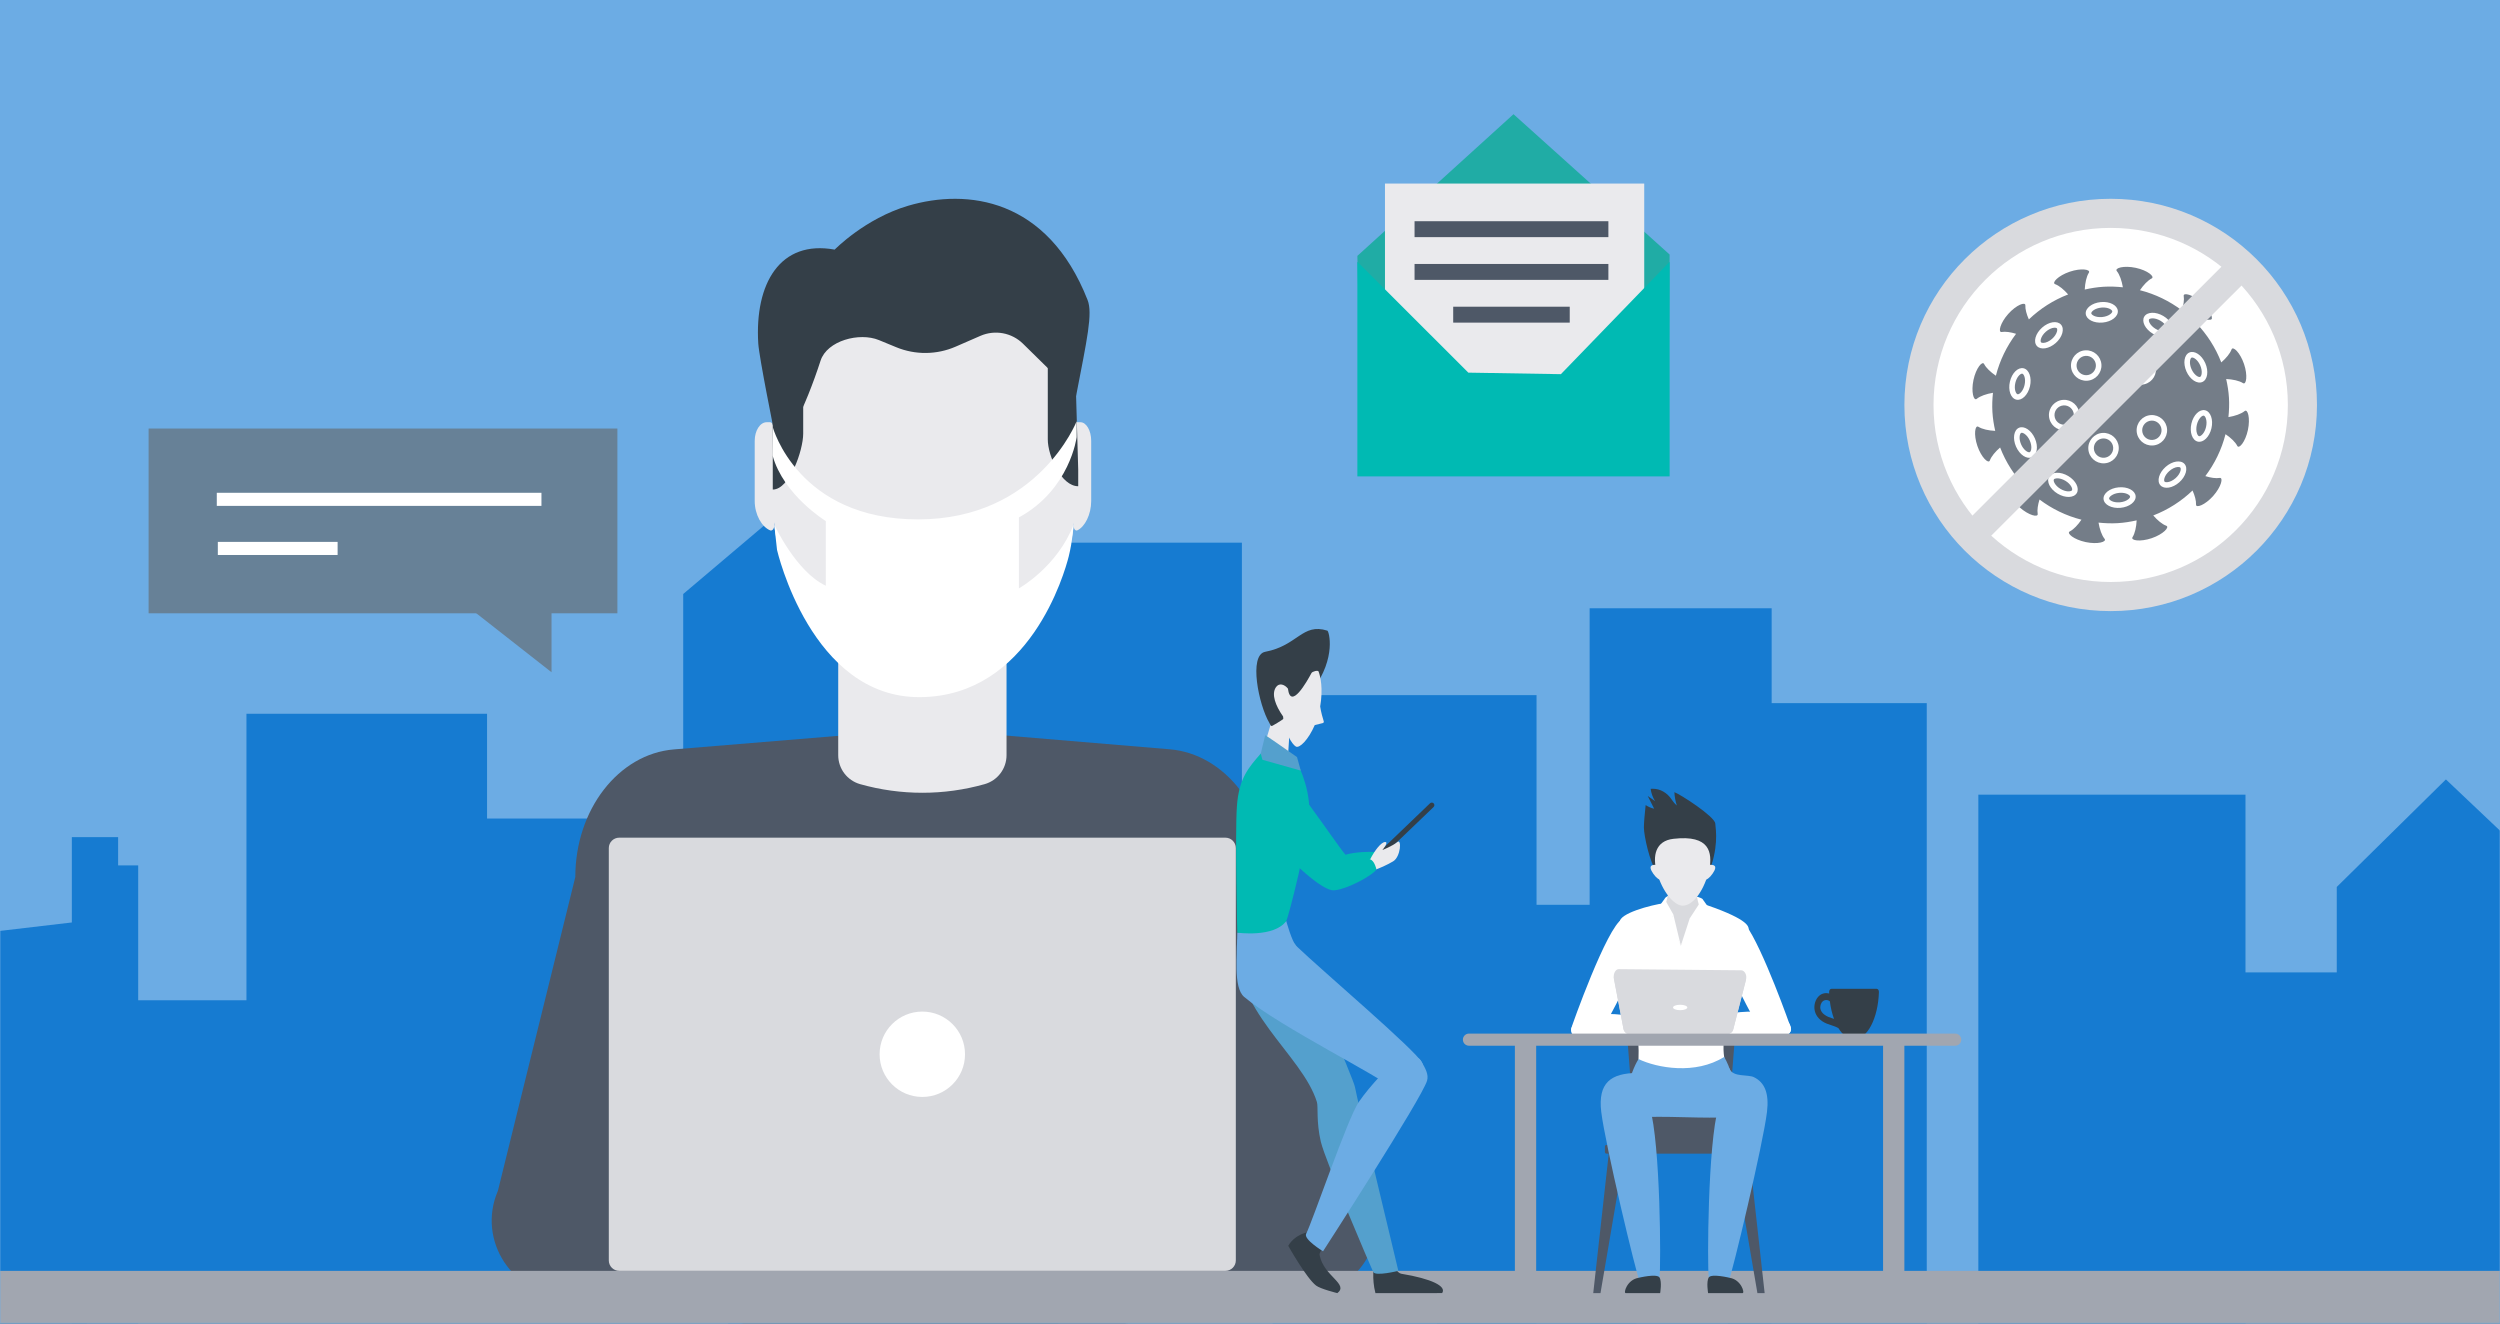<svg xmlns="http://www.w3.org/2000/svg" xmlns:xlink="http://www.w3.org/1999/xlink" width="850" height="450" viewBox="0 0 850 450">
    <rect x="0" y="0" width="850" height="450" fill="#333333" stroke="none"/>
    <defs>
        <path id="2hhsobtc1a" d="M0 0H850V450H0z"/>
        <path id="rsonypl5fc" d="M0 504.647L926 504.647 926 0.192 0 0.192z"/>
    </defs>
    <g fill="none" fill-rule="evenodd">
        <g>
            <g transform="translate(-295 -2301) translate(295 2301)">
                <mask id="zzi9r7tzvb" fill="#fff">
                    <use xlink:href="#2hhsobtc1a"/>
                </mask>
                <use fill="#6CACE4" xlink:href="#2hhsobtc1a"/>
                <g mask="url(#zzi9r7tzvb)">
                    <g>
                        <path fill="#6CACE4" d="M0.005 505.807L925.996 505.807 925.996 1.353 0.005 1.353z" transform="translate(-57 -41)"/>
                        <path fill="#167BD1" d="M81.427 325.622L97.159 325.622 97.159 335.234 103.985 335.234 103.985 501.504 81.427 501.504z" transform="translate(-57 -41)"/>
                        <path fill="#167BD1" d="M93.412 483.916L198.427 483.916 198.427 381.092 93.412 381.092z" transform="translate(-57 -41)"/>
                        <path fill="#167BD1" d="M140.795 483.465L222.599 483.465 222.599 283.681 140.795 283.681z" transform="translate(-57 -41)"/>
                        <path fill="#167BD1" d="M210.934 487.66L289.582 487.66 289.582 319.294 210.934 319.294zM46.423 358.754L86.513 354.034 86.513 501.504 46.423 501.504z" transform="translate(-57 -41)"/>
                        <path fill="#167BD1" d="M289.293 242.956L321.098 216.034 353.148 242.117 353.148 471.74 289.293 471.74zM729.634 505.563L820.466 505.563 820.466 311.19 729.634 311.19zM597.477 505.563L659.365 505.563 659.365 247.805 597.477 247.805z" transform="translate(-57 -41)"/>
                        <path fill="#167BD1" d="M800.484 483.241L879.131 483.241 879.131 371.622 800.484 371.622zM644.409 492.55L712.099 492.55 712.099 280.059 644.409 280.059zM489.704 499.701L579.427 499.701 579.427 277.353 489.704 277.353zM368.234 490.681L479.246 490.681 479.246 225.504 368.234 225.504z" transform="translate(-57 -41)"/>
                        <path fill="#167BD1" d="M304.605 492.034L416.971 492.034 416.971 389.21 304.605 389.21zM545.582 493.387L613.272 493.387 613.272 348.622 545.582 348.622zM851.502 342.56L851.502 488.652 926 488.652 926 341.421 888.608 306.005z" transform="translate(-57 -41)"/>
                        <g transform="translate(-57 -41) translate(0 1.16)">
                            <path fill="#4E5867" d="M499.553 480.486l-124.844 19.416-124.843-19.416c-18.436 0-30.859-18.847-23.58-35.773l26.319-106.702c0-22.86 14.654-41.817 33.536-43.375l85.138-7.032 83.417 6.994c18.866 1.58 33.501 20.528 33.501 43.37l34.91 106.686c7.331 16.933-5.091 35.832-23.554 35.832"/>
                            <path fill="#EAEAED" d="M391.77 306.452c-13.837 3.908-28.486 3.908-42.322 0-4.408-1.244-7.451-5.264-7.451-9.84v-41.243c0-5.648 4.581-10.226 10.233-10.226h36.759c5.652 0 10.233 4.578 10.233 10.226v41.242c0 4.577-3.043 8.597-7.451 9.841"/>
                            <path fill="#EAEAED" d="M371.166 277.656c-10.65 0-20.545-6.476-28.753-14.571-14.785-14.582-22.673-33.738-22.673-53.436v-50.124c0-9.775 7.929-17.699 17.71-17.699h67.434c9.78 0 17.71 7.924 17.71 17.7v50.123c0 19.698-7.89 38.854-22.674 53.436-8.208 8.095-18.103 14.571-28.754 14.571"/>
                            <path fill="#EAEAED" d="M320.247 218.215c.106 1.238-.63 2.273-1.408 1.949-2.85-1.188-5.24-5.38-5.24-9.966v-20.46c0-3.505 1.829-6.345 4.084-6.345h1.12c.621 0 1.129.776 1.137 1.742l.298 32.875c0 .067.004.138.01.205M422.013 218.215c-.095 1.238.569 2.273 1.269 1.949 2.57-1.188 4.726-5.38 4.726-9.966v-20.46c0-3.505-1.649-6.345-3.684-6.345h-1.008c-.56 0-1.018.776-1.025 1.742l-.268 32.875c-.002.067-.004.136-.01.205"/>
                            <path fill="#343F48" d="M319.74 206.29v-64.931l10.348-4.108v50.014c0 5.71-4.634 19.025-10.348 19.025M423.595 205.163v-5.595l-1.128-39.223-9.22-21.133v50.016c0 5.71 4.634 15.935 10.348 15.935"/>
                            <path fill="#343F48" d="M361.74 157.901l-5.918-2.437c-6.625-2.726-17.632.195-19.832 7.01-4.798 14.866-13.529 34.75-15.733 24.29 0 0-5.155-25.359-5.449-30.194-1.234-20.3 7.388-35.256 25.981-31.86 0 0 10.31-10.582 24.991-14.915 19.989-5.898 47.344-2.655 60.993 32.03 1.815 4.614-.19 13.381-3.899 32.628l-18.049-17.745c-3.827-3.764-9.556-4.826-14.479-2.68-2.657 1.156-5.64 2.457-8.42 3.669-6.424 2.798-13.706 2.87-20.186.204"/>
                            <mask id="zkfazlpm1d" fill="#fff">
                                <use xlink:href="#rsonypl5fc"/>
                            </mask>
                            <path fill="#A1A6B0" d="M0 504.647L926 504.647 926 471.932 0 471.932z" mask="url(#zkfazlpm1d)"/>
                            <path fill="#D9DADE" d="M473.636 471.931h-206.1c-1.958 0-3.544-1.585-3.544-3.542v-140.2c0-1.956 1.586-3.543 3.544-3.543h206.1c1.957 0 3.544 1.587 3.544 3.544v140.2c0 1.956-1.587 3.541-3.544 3.541" mask="url(#zkfazlpm1d)"/>
                            <path fill="#FFF" d="M385.108 398.289c0 8.014-6.501 14.513-14.523 14.513-8.02 0-14.52-6.499-14.52-14.513 0-8.015 6.5-14.513 14.52-14.513 8.022 0 14.523 6.498 14.523 14.513M319.764 185.134s8.533 31.303 49.372 31.303c40.84 0 53.927-33.371 53.927-33.371v5.411s-2.256 17.813-19.63 27.284v24.128s13.032-7.266 18.587-21.674c0 0-.31 5.439-1.664 10.85-1.354 5.412-13.2 47.466-50.43 47.804-37.229.338-48.736-50.059-48.736-50.059l-.948-8.595s7.378 16.036 17.532 20.772V217s-14.384-8.794-18.107-22.323l.097-9.544z" mask="url(#zkfazlpm1d)"/>
                            <path fill="#4E5867" d="M654.518 479.503L656.982 479.503 651.689 431.896 646.394 431.896zM601.168 479.503L598.703 479.503 603.997 431.896 609.292 431.896zM645.769 361.492h-35.665c-1.628 0-2.014 2.584-1.85 4.653l4.424 57.619h31.783l4.426-57.619c.162-2.069-1.49-4.653-3.118-4.653" mask="url(#zkfazlpm1d)"/>
                            <path fill="#4E5867" d="M648.304 420.727h-40.922c-1.87 0-2.322-.302-2.322 1.567v9.065h47.113v-9.065c0-1.869-2-1.567-3.869-1.567" mask="url(#zkfazlpm1d)"/>
                            <path fill="#4E5867" d="M603.204 432.08h50.518c.297 0 .54-.242.54-.538v-1.886c0-.298-.243-.539-.54-.539h-50.518c-.298 0-.539.241-.539.539v1.886c0 .296.241.538.539.538" mask="url(#zkfazlpm1d)"/>
                            <path fill="#343F48" d="M616.521 313.565c.877.58 1.852 1.01 2.888 1.235-.729-1.442-1.457-2.886-2.184-4.33.835.585 1.672 1.167 2.51 1.75-.814-1.253-1.313-2.69-1.518-4.17.157-.016.336-.027.531-.034 2.694-.086 5.14 1.405 6.615 3.66.493.752 1.058 1.445 1.757 2.02-.493-1.456-.755-2.982-.831-4.518 2.013.696 13.684 8.241 13.905 10.654.212 2.32 1.264 8.435-2.552 17.565 0 0-14.964 1.837-17.35-1.137-2.385-2.97-4.367-12.421-4.367-15.057 0-1.376.259-4.696.596-7.638" mask="url(#zkfazlpm1d)"/>
                            <path fill="#FFF" d="M647.063 354.47c.729-1.318 2.566-1.429 3.46-.218 5.822 7.884 15.345 34.844 15.414 35.278.537 3.376-8.23 3.796-8.23 3.796-3.215-3.893-11.261-20.202-11.92-22.228-2.525-7.757-.375-13.638 1.276-16.628M608.613 352.274c-5.27 2.656-17.332 36.768-17.41 37.256-.536 3.376 8.23 3.796 8.23 3.796 3.215-3.893 11.262-20.202 11.921-22.228 3.73-11.46-2.741-18.824-2.741-18.824" mask="url(#zkfazlpm1d)"/>
                            <path fill="#FFF" d="M635.18 346.825c15.255 5.102 16.716 7.746 16.295 9.24-3.345 11.877-4.953 17.838-6.054 21.785-1.286 4.614-3.087 15.635-2.21 21.344 1.411 9.19.178 17.103-15.281 16.666-15.956-.45-13.798-6.459-13.798-18.727 0-6.903-2.304-17.918-2.981-23.771-.51-4.423-2.33-9.294-3.443-19.953-.311-2.985 10.573-5.88 15.13-6.493 5.51-.739 12.343-.09 12.343-.09" mask="url(#zkfazlpm1d)"/>
                            <path fill="#FFF" d="M635.806 386.27s19.435-5.534 28.113-.114c0 0 7.079 5.967-5.252 7.188-12.329 1.222-24.047-1.97-24.047-1.97l1.186-5.105zM621.39 387.464s-19.306-5.965-28.103-.742c0 0-7.209 5.81 5.09 7.306 12.299 1.494 24.088-1.434 24.088-1.434l-1.074-5.13z" mask="url(#zkfazlpm1d)"/>
                            <path fill="#D9DADE" d="M650.676 372.628l-4.378 17.158c-.207.874-.852 1.473-1.583 1.473h-34.111c-.776 0-1.446-.672-1.614-1.617l-3.28-17.404c-.228-1.29.578-2.895 1.638-2.886l41.689.387c1.098.01 1.95 1.575 1.64 2.889" mask="url(#zkfazlpm1d)"/>
                            <path fill="#D9DADE" d="M650.607 373.17l-4.309 16.73c-.207.806-.851 1.36-1.584 1.36h-34.11c-.776 0-1.447-.62-1.614-1.49l-3.268-17.088c-.227-1.189.566-2.312 1.626-2.304l41.688.357c1.099.01 1.883 1.225 1.571 2.436" mask="url(#zkfazlpm1d)"/>
                            <path fill="#FFF" d="M625.832 382.381c0 .51 1.085.923 2.426.923 1.339 0 2.424-.413 2.424-.923 0-.509-1.085-.923-2.424-.923-1.34 0-2.426.414-2.426.923" mask="url(#zkfazlpm1d)"/>
                            <path fill="#D9DADE" d="M610.212 393.107h34.525c.477 0 .862-.386.862-.862v-.125c0-.475-.385-.86-.862-.86h-34.525c-.476 0-.862.385-.862.86v.125c0 .476.386.862.862.862" mask="url(#zkfazlpm1d)"/>
                            <path fill="#6CACE4" d="M629.745 419.694c-13.723-.387-19.371.147-19.371.147-2.155-3.962.747-15.287 3.727-19.916 6.294 3.028 19.335 5.42 29.11-.73 4.143 6.84 5.094 20.415 5.094 20.415s-5.261.459-18.56.084" mask="url(#zkfazlpm1d)"/>
                            <path fill="#6CACE4" d="M641.275 416.293c-3.648 12.385-3.826 54.035-3.3 57.89.246 1.814 6.168 2.657 6.705 1.488 1.247-2.705 11.789-46.899 13.098-57.761.777-6.439-.827-10.055-4.45-11.833-1.995-.98-7.042.046-8.213-2.75-1.155-2.757-3.84 12.966-3.84 12.966" mask="url(#zkfazlpm1d)"/>
                            <path fill="#FFF" d="M635.829 345.475s-1.232-1.086-6.758-1.506c-5.525-.42-6.128 1.506-6.128 1.506v2.262l12.886.348v-2.61z" mask="url(#zkfazlpm1d)"/>
                            <path fill="#D9DADE" d="M633.487 336.657c0 9.95 1.574 11.662 1.574 11.662l-6.578 13.058-5.606-13.54s1.92-2.433 1.733-11.637c-.307-15.173 8.877.457 8.877.457" mask="url(#zkfazlpm1d)"/>
                            <path fill="#EAEAED" d="M622.535 335.948c.245 1.601-.188 2.811-.746 2.963-.582.158-1.622-.48-2.689-2.031-.864-1.257-1.607-2.791.175-2.982 1.49-.16 3.005.39 3.26 2.05M635.843 335.948c-.245 1.601.189 2.811.746 2.963.583.158 1.622-.48 2.689-2.031.864-1.257 1.607-2.791-.175-2.982-1.49-.16-3.005.39-3.26 2.05" mask="url(#zkfazlpm1d)"/>
                            <path fill="#EAEAED" d="M625.953 325.038c12.635-1.461 13.13 4.864 12.29 10.174-.076.345-.16.696-.26 1.049-2.159 7.674-5.85 11.507-8.844 11.507-2.876 0-6.923-4.576-8.846-11.507-1.493-5.386-.461-10.515 5.66-11.223" mask="url(#zkfazlpm1d)"/>
                            <path fill="#FFF" d="M631.502 352.1L628.483 361.375 633.435 353.831z" mask="url(#zkfazlpm1d)"/>
                            <path fill="#FFF" d="M635.829 345.475L631.502 352.099 633.666 357.205 637.642 348.029zM625.923 350.753L628.483 361.377 624.644 353.709z" mask="url(#zkfazlpm1d)"/>
                            <path fill="#FFF" d="M622.943 345.475L625.923 350.753 624.124 356.737 621.304 347.741z" mask="url(#zkfazlpm1d)"/>
                            <path fill="#343F48" d="M645.136 474.306c3.865.637 5.19 5.198 4.333 5.198h-11.713s-.671-3.898.218-5.322c.89-1.421 7.162.124 7.162.124" mask="url(#zkfazlpm1d)"/>
                            <path fill="#6CACE4" d="M617.931 416.293c3.649 12.385 3.826 54.035 3.3 57.89-.246 1.814-6.167 2.657-6.705 1.488-1.247-2.705-11.789-46.899-13.1-57.761-1.203-9.988 3.319-13.185 12.219-13.262 3.444-.03 4.286 11.645 4.286 11.645" mask="url(#zkfazlpm1d)"/>
                            <path fill="#343F48" d="M614.07 474.306c-3.865.637-5.19 5.198-4.333 5.198h11.714s.672-3.898-.22-5.322c-.889-1.421-7.16.124-7.16.124M680.194 386.137c-.503-.162-1.005-.323-1.494-.523-.858-.352-2.354-1.167-2.729-2.655-.242-.967.104-2.13.81-2.703.686-.556 1.692-.536 2.374.034.277 2.189.761 4.207 1.408 5.969-.123-.04-.246-.084-.37-.122m14.867-10.102h-15.38c-.433 0-.791.483-.774 1.063.006.182.02.356.03.536-1.118-.314-2.343-.099-3.298.675-1.41 1.149-2.08 3.387-1.593 5.321.467 1.854 1.884 3.35 3.995 4.219.532.218 1.077.395 1.623.57.864.28 1.673.56 2.403.991 1.454 2.36 3.297 3.78 5.304 3.78 4.507 0 8.192-7.112 8.464-16.092.018-.58-.341-1.063-.774-1.063" mask="url(#zkfazlpm1d)"/>
                            <path fill="#A1A6B0" d="M697.244 479.497L704.486 479.497 704.486 394.182 697.244 394.182zM572.057 479.497L579.298 479.497 579.298 394.182 572.057 394.182z" mask="url(#zkfazlpm1d)"/>
                            <path fill="#A1A6B0" d="M556.445 391.26h165.32c1.14 0 2.063.922 2.063 2.062 0 1.139-.923 2.061-2.063 2.061h-165.32c-1.14 0-2.063-.922-2.063-2.061 0-1.14.924-2.062 2.063-2.062" mask="url(#zkfazlpm1d)"/>
                            <path fill="#EAEAED" d="M495.76 283.795l-.804 12.518s.826.259.975.81c.738 2.722 2.798 10.926 1.182 12.06-1.254.88-10.822-13.844-10.822-13.844l4.332-14.487 5.137 2.943z" mask="url(#zkfazlpm1d)"/>
                            <path fill="#343F48" d="M508.3 254.26c-8.55-2.707-10.03 5.092-21.135 7.193-5.713 1.083-2.177 18.115 1.382 24.118.434.733.466 1.365 1.153.984 8.42-4.67 12.086-10.09 13.747-12.331 7.971-10.767 5.41-19.788 4.853-19.964" mask="url(#zkfazlpm1d)"/>
                            <path fill="#EAEAED" d="M490.744 273.607c1.124-1.793 3.02-1.046 4.152.358.92 7.41 6.43-2.326 8.019-5.313.264-.498 2.189-1.042 2.393-.515.67 1.726 1.588 5.836.55 11.925l.005-.02c.259 1.89.916 4.108 1.213 5.055.082.26-.077.525-.345.593l-2.717.683c-2.119 4.915-5.174 8.005-6.432 7.287-1.305-.746-3.918-4.934-4.33-10.216-2.666-3.814-3.958-7.525-2.508-9.837" mask="url(#zkfazlpm1d)"/>
                            <path fill="#343F48" d="M530.382 469.352c.466.854 1.6 3.326 3.102 3.573 10.214 1.682 15.471 4.25 13.834 6.569l-22.67.01c-1.311-4.955-.49-9.574-.49-9.574l6.224-.578zM508.152 462.79c-.35.906-2.77 2.347-2.473 3.84 1.419 7.166 10.033 9.792 6.017 12.874 0 0-5.7-1.408-7.226-2.57-3.285-2.502-9.471-13.522-9.471-13.522 2.794-4.781 8.692-4.999 8.692-4.999l4.461 4.377z" mask="url(#zkfazlpm1d)"/>
                            <path fill="#54A0CD" d="M477.665 359.274s18.19-2.425 20.051 2.174c1.862 4.599 19.626 45.502 19.981 48.039.355 2.537 14.742 62.445 14.742 62.445s-7.783 1.933-8.535.405c-.704-1.432-16.318-37.834-17.837-44.358-1.58-6.792-.838-11.883-1.312-13.424-5.042-16.349-29.265-31.404-27.09-55.281" mask="url(#zkfazlpm1d)"/>
                            <path fill="#6CACE4" d="M542.2 407.28c-1.777 6.023-35.366 57.995-35.366 57.995s-6.714-4.08-5.743-5.95c2.119-4.085 14.103-39.27 17.888-44.795 3.943-5.753 10.536-12.369 11.835-13.324.721-.532 7.475-3.867 9.3-.734 1.545 2.649 2.71 4.694 2.085 6.809" mask="url(#zkfazlpm1d)"/>
                            <path fill="#00BAB3" d="M489.483 299.227c4.766 1.573 21.218 26.814 24.98 31.23.024.01 3.573-1.233 10.293-.93 1.517.066 2.207 2.096 2.548 3.192.162.526-.283.807-.696 1.174-3.253 2.885-11.854 6.827-14.502 6.202-7.34-1.735-23.616-20.749-26.137-23.29-7.831-7.891-1.99-19.395 3.514-17.578" mask="url(#zkfazlpm1d)"/>
                            <path fill="#6CACE4" d="M529.208 409.231c-.748-2.231-37.453-20.477-49.193-30.441-3.799-3.224-2.322-14.414-2.337-21.843l16.645-3.96s1.935 7.063 3.393 8.462c9.061 8.682 40.705 35.504 42.84 39.785 1.852 3.712-10.221 11.352-11.348 7.997" mask="url(#zkfazlpm1d)"/>
                            <path fill="#00BAB3" d="M485.654 296.062c-4.053 4.69-7.433 8.3-8.105 17.93-.673 9.63.13 42.955.13 42.955s12.463 1.769 16.645-3.961c.636-.873 7.737-28.378 7.846-37.352.11-8.974-4.454-17.095-4.454-17.095l-12.062-2.477z" mask="url(#zkfazlpm1d)"/>
                            <path fill="#343F48" d="M519.385 337.896c-.23 0-.459-.088-.633-.269-.335-.348-.323-.902.027-1.238l24.43-23.433c.348-.331.9-.324 1.24.029.335.347.323.9-.027 1.238l-24.43 23.43c-.17.162-.389.243-.607.243" mask="url(#zkfazlpm1d)"/>
                            <path fill="#EAEAED" d="M532.119 326.123c-1.78 1.438-5.118 2.73-5.118 2.73s2.337-2.78.92-2.73c-1.284.046-3.44 2.696-5.069 5.888-4.627 3.024 1.268 3.79 1.336 3.658 1.554-.458 4.62-1.837 6.507-2.991 2.573-1.578 2.912-7.76 1.424-6.555" mask="url(#zkfazlpm1d)"/>
                            <path fill="#00BAB3" d="M487.094 301.615c4.766 1.574 21.216 26.813 24.979 31.23.024.01 3.572-1.232 10.294-.93 1.518.066 2.207 2.095 2.546 3.191.164.528-.281.808-.694 1.174-3.255 2.885-11.854 6.829-14.502 6.202-7.34-1.734-23.616-20.748-26.137-23.288-7.831-7.892-1.991-19.396 3.514-17.579" mask="url(#zkfazlpm1d)"/>
                            <path fill="#54A0CD" d="M487.165 289.818l-1.51 6.244.575 2.106 13.026 3.678-1.273-4.602s-5.186-3.617-7.842-5.472c-2.23-1.556-2.976-1.954-2.976-1.954" mask="url(#zkfazlpm1d)"/>
                            <path fill="#D9DADE" d="M844.772 177.523c0 38.711-31.401 70.094-70.138 70.094-38.736 0-70.139-31.383-70.139-70.094 0-38.712 31.403-70.095 70.14-70.095 38.736 0 70.137 31.383 70.137 70.095" mask="url(#zkfazlpm1d)"/>
                            <path fill="#FFF" d="M834.87 177.523c0 33.245-26.969 60.197-60.236 60.197-33.268 0-60.237-26.952-60.237-60.197 0-33.246 26.969-60.198 60.237-60.198 33.267 0 60.236 26.952 60.236 60.198" mask="url(#zkfazlpm1d)"/>
                            <path fill="#747D88" d="M820.18 179.6c-1.184.968-3.3 1.69-5.516 2.06.218-2.133.317-4.3.186-6.51-.13-2.212-.484-4.353-.952-6.446 2.244.109 4.432.575 5.721 1.398 1.12.714 1.681-2.572.345-6.505-1.337-3.933-3.785-6.198-4.237-4.95-.502 1.382-1.868 3-3.497 4.414-1.936-5.029-4.853-9.543-8.497-13.348 1.73-.77 3.474-1.254 4.777-1.188 1.326.07.19-3.065-2.918-5.824-3.108-2.76-6.356-3.52-6.132-2.21.219 1.285-.056 3.073-.618 4.88-4.209-3.17-9.038-5.533-14.265-6.861 1.213-1.782 2.662-3.329 3.976-3.989 1.186-.597-1.352-2.76-5.418-3.623-4.065-.865-7.264.08-6.423 1.107.969 1.182 1.69 3.3 2.063 5.513-2.136-.218-4.304-.317-6.516-.186-2.212.13-4.354.483-6.45.952.109-2.244.577-4.43 1.4-5.72.714-1.117-2.575-1.678-6.51-.343-3.936 1.337-6.202 3.783-4.954 4.235 1.384.502 3.004 1.867 4.42 3.493-5.036 1.936-9.552 4.852-13.358 8.492-.771-1.727-1.254-3.471-1.188-4.773.068-1.326-3.07-.188-5.83 2.917-2.76 3.105-3.52 6.35-2.212 6.128 1.286-.22 3.076.055 4.883.617-3.169 4.206-5.535 9.032-6.865 14.256-1.783-1.213-3.33-2.662-3.992-3.974-.596-1.185-2.76 1.352-3.624 5.414-.865 4.063.08 7.262 1.107 6.42 1.185-.969 3.302-1.69 5.518-2.062-.219 2.134-.318 4.301-.186 6.513.13 2.211.483 4.351.951 6.443-2.244-.108-4.43-.574-5.72-1.398-1.12-.713-1.682 2.574-.346 6.507 1.337 3.933 3.785 6.198 4.239 4.95.5-1.381 1.868-3.002 3.495-4.416 1.936 5.03 4.853 9.545 8.497 13.35-1.73.77-3.473 1.252-4.777 1.186-1.325-.066-.188 3.067 2.92 5.826 3.106 2.759 6.354 3.519 6.13 2.21-.219-1.285.056-3.073.62-4.88 4.207 3.168 9.036 5.531 14.263 6.861-1.213 1.782-2.662 3.33-3.976 3.989-1.186.596 1.352 2.76 5.418 3.623 4.065.863 7.266-.08 6.423-1.108-.969-1.183-1.69-3.299-2.061-5.513 2.135.219 4.303.318 6.515.186 2.213-.13 4.353-.484 6.449-.95-.109 2.242-.577 4.427-1.4 5.717-.714 1.119 2.575 1.68 6.51.343 3.936-1.335 6.202-3.782 4.954-4.234-1.384-.5-3.004-1.867-4.42-3.494 5.036-1.934 9.552-4.85 13.359-8.49.77 1.726 1.255 3.47 1.187 4.773-.068 1.325 3.07.188 5.83-2.917 2.76-3.105 3.52-6.351 2.212-6.128-1.286.22-3.076-.055-4.883-.617 3.169-4.206 5.535-9.032 6.865-14.256 1.783 1.213 3.331 2.66 3.992 3.974.596 1.185 2.76-1.352 3.624-5.415.865-4.062-.08-7.26-1.107-6.42" mask="url(#zkfazlpm1d)"/>
                            <path fill="#FFF" d="M790.03 165.152c.17 2.855-2.01 5.306-4.866 5.474-2.857.17-5.31-2.008-5.479-4.864-.168-2.854 2.01-5.306 4.868-5.475 2.857-.168 5.308 2.01 5.478 4.865" mask="url(#zkfazlpm1d)"/>
                            <path fill="#747D88" d="M785.052 168.74c-1.812.107-3.373-1.278-3.48-3.088-.107-1.812 1.28-3.372 3.091-3.479 1.813-.108 3.374 1.279 3.48 3.09.108 1.81-1.279 3.37-3.091 3.477" mask="url(#zkfazlpm1d)"/>
                            <path fill="#FFF" d="M793.809 185.832c.169 2.855-2.01 5.306-4.867 5.475-2.858.168-5.311-2.009-5.479-4.865-.17-2.855 2.01-5.306 4.867-5.474 2.856-.17 5.31 2.01 5.479 4.864" mask="url(#zkfazlpm1d)"/>
                            <path fill="#747D88" d="M788.83 189.422c-1.813.107-3.372-1.279-3.48-3.09-.108-1.81 1.28-3.37 3.091-3.478 1.813-.108 3.373 1.279 3.48 3.09.108 1.81-1.28 3.37-3.091 3.478" mask="url(#zkfazlpm1d)"/>
                            <path fill="#FFF" d="M777.372 191.894c.17 2.854-2.01 5.306-4.867 5.474-2.858.169-5.31-2.008-5.479-4.864-.169-2.855 2.01-5.306 4.867-5.475 2.857-.168 5.31 2.01 5.48 4.865" mask="url(#zkfazlpm1d)"/>
                            <path fill="#747D88" d="M772.393 195.482c-1.812.107-3.372-1.278-3.48-3.089-.106-1.811 1.28-3.37 3.091-3.478 1.813-.107 3.374 1.278 3.48 3.09.108 1.812-1.278 3.37-3.091 3.477" mask="url(#zkfazlpm1d)"/>
                            <path fill="#FFF" d="M763.991 180.654c.17 2.855-2.01 5.306-4.866 5.474-2.857.17-5.31-2.008-5.48-4.864-.169-2.854 2.011-5.306 4.868-5.475 2.856-.168 5.31 2.01 5.478 4.865" mask="url(#zkfazlpm1d)"/>
                            <path fill="#747D88" d="M759.013 184.242c-1.812.107-3.373-1.278-3.48-3.088-.107-1.812 1.28-3.37 3.091-3.479 1.813-.107 3.374 1.279 3.48 3.09.108 1.812-1.279 3.37-3.091 3.477" mask="url(#zkfazlpm1d)"/>
                            <path fill="#FFF" d="M771.487 163.814c.169 2.854-2.01 5.306-4.867 5.475-2.857.168-5.31-2.01-5.48-4.865-.167-2.855 2.011-5.306 4.868-5.474 2.858-.17 5.31 2.009 5.479 4.864" mask="url(#zkfazlpm1d)"/>
                            <path fill="#747D88" d="M766.508 167.402c-1.812.107-3.373-1.279-3.48-3.089-.106-1.811 1.28-3.37 3.093-3.478 1.81-.107 3.372 1.28 3.479 3.09.107 1.812-1.28 3.37-3.092 3.477" mask="url(#zkfazlpm1d)"/>
                            <path fill="#FFF" d="M786.045 147.498c.985-1.663 3.894-1.76 6.496-.218 2.602 1.542 3.913 4.138 2.927 5.801-.985 1.662-3.894 1.76-6.497.218-2.602-1.542-3.912-4.139-2.926-5.801" mask="url(#zkfazlpm1d)"/>
                            <path fill="#747D88" d="M792.842 152.5c-.874.051-1.933-.25-2.906-.825-.94-.556-1.7-1.315-2.086-2.081-.239-.472-.308-.916-.18-1.133.123-.207.506-.353 1.001-.383.875-.05 1.934.25 2.907.827.938.556 1.699 1.314 2.085 2.08.238.472.307.917.18 1.133-.123.206-.506.353-1 .382" mask="url(#zkfazlpm1d)"/>
                            <path fill="#FFF" d="M801.37 159.7c1.767-.781 4.193.823 5.419 3.587 1.226 2.764.786 5.64-.98 6.423-1.769.784-4.196-.823-5.421-3.587-1.225-2.764-.787-5.639.981-6.422" mask="url(#zkfazlpm1d)"/>
                            <path fill="#747D88" d="M804.888 168.02c-.65.037-1.975-.867-2.773-2.662-.9-2.034-.5-3.7.02-3.93.045-.02.097-.033.153-.034.652-.04 1.977.863 2.773 2.66.443.997.621 2.055.491 2.903-.08.522-.28.924-.51 1.027-.046.019-.096.031-.154.035" mask="url(#zkfazlpm1d)"/>
                            <path fill="#FFF" d="M806.719 179.324c1.884.434 2.86 3.175 2.178 6.12-.68 2.947-2.759 4.982-4.643 4.548-1.884-.436-2.86-3.176-2.179-6.123.681-2.944 2.76-4.98 4.644-4.545" mask="url(#zkfazlpm1d)"/>
                            <path fill="#747D88" d="M804.798 188.16c-.042.003-.08 0-.118-.01-.247-.056-.52-.412-.696-.91-.288-.81-.313-1.882-.066-2.944.453-1.965 1.621-3.104 2.258-3.142.042-.002.08 0 .118.01.246.057.518.415.695.912.289.809.312 1.882.067 2.944-.454 1.963-1.624 3.103-2.258 3.14" mask="url(#zkfazlpm1d)"/>
                            <path fill="#FFF" d="M799.728 197.572c1.283 1.445.488 4.243-1.775 6.25-2.262 2.007-5.136 2.46-6.42 1.016-1.283-1.445-.489-4.244 1.774-6.25 2.263-2.006 5.137-2.46 6.42-1.016" mask="url(#zkfazlpm1d)"/>
                            <path fill="#747D88" d="M793.8 203.79c-.4.025-.72-.054-.853-.206-.378-.424-.05-2.107 1.613-3.583.917-.81 2-1.328 2.9-1.38.4-.025.72.054.854.205.167.188.182.637.038 1.145-.235.825-.838 1.714-1.653 2.438-.915.812-2 1.328-2.9 1.381" mask="url(#zkfazlpm1d)"/>
                            <path fill="#FFF" d="M783.115 208.498c.184 1.923-2.108 3.715-5.12 4.003-3.012.287-5.602-1.04-5.786-2.963-.183-1.923 2.11-3.717 5.121-4.002 3.011-.288 5.602 1.038 5.785 2.962" mask="url(#zkfazlpm1d)"/>
                            <path fill="#747D88" d="M777.57 210.64c-2.16.127-3.43-.78-3.48-1.282-.054-.564 1.204-1.732 3.419-1.943.082-.008.165-.015.246-.017 2.16-.129 3.43.778 3.478 1.28.025.25-.229.622-.644.947-.677.529-1.687.891-2.774.994-.081.008-.164.015-.245.02" mask="url(#zkfazlpm1d)"/>
                            <path fill="#FFF" d="M763.099 207.5c-.993 1.659-3.903 1.744-6.499.192-2.595-1.553-3.894-4.156-2.902-5.813.992-1.66 3.902-1.744 6.498-.193 2.595 1.555 3.895 4.155 2.903 5.814" mask="url(#zkfazlpm1d)"/>
                            <path fill="#747D88" d="M760.487 206.907c-.877.051-1.94-.253-2.916-.836-1.909-1.142-2.543-2.736-2.251-3.223.121-.203.502-.349.99-.376.876-.051 1.94.252 2.915.836 1.91 1.142 2.544 2.736 2.252 3.223-.122.203-.501.348-.99.376" mask="url(#zkfazlpm1d)"/>
                            <path fill="#FFF" d="M747.87 195.305c-1.767.78-4.192-.83-5.413-3.596-1.221-2.765-.779-5.64.99-6.42 1.769-.78 4.194.83 5.415 3.595 1.222 2.767.778 5.64-.991 6.421" mask="url(#zkfazlpm1d)"/>
                            <path fill="#747D88" d="M746.955 193.611c-.65.038-1.974-.867-2.769-2.665-.441-.997-.619-2.055-.487-2.903.081-.523.281-.924.511-1.026.047-.022.097-.031.153-.035.652-.04 1.976.866 2.77 2.664.44.998.618 2.056.486 2.905-.08.522-.28.924-.51 1.026-.046.02-.096.032-.154.034" mask="url(#zkfazlpm1d)"/>
                            <path fill="#FFF" d="M742.548 175.722c-1.884-.434-2.859-3.175-2.178-6.12.681-2.948 2.76-4.982 4.644-4.548 1.883.436 2.859 3.175 2.178 6.122-.681 2.944-2.76 4.98-4.644 4.546" mask="url(#zkfazlpm1d)"/>
                            <path fill="#747D88" d="M743.092 173.89c-.042.003-.081 0-.119-.009-.552-.128-1.262-1.688-.76-3.856.453-1.963 1.622-3.102 2.257-3.14.042-.003.082 0 .118.01.552.127 1.263 1.688.762 3.855-.453 1.962-1.623 3.103-2.258 3.14" mask="url(#zkfazlpm1d)"/>
                            <path fill="#FFF" d="M749.54 157.474c-1.284-1.445-.49-4.244 1.774-6.25 2.262-2.008 5.138-2.461 6.42-1.016 1.283 1.445.488 4.244-1.774 6.249-2.262 2.006-5.137 2.462-6.42 1.017" mask="url(#zkfazlpm1d)"/>
                            <path fill="#747D88" d="M751.807 156.425c-.4.025-.719-.052-.854-.204-.167-.19-.182-.639-.038-1.146.234-.825.836-1.715 1.653-2.438.915-.812 2-1.327 2.898-1.38.401-.024.72.053.855.204.166.188.18.639.037 1.146-.234.826-.836 1.713-1.653 2.437-.915.812-1.998 1.329-2.898 1.381" mask="url(#zkfazlpm1d)"/>
                            <path fill="#FFF" d="M766.152 146.548c-.184-1.924 2.109-3.715 5.12-4.002 3.012-.288 5.602 1.039 5.786 2.961.184 1.924-2.11 3.717-5.12 4.002-3.012.289-5.602-1.037-5.786-2.961" mask="url(#zkfazlpm1d)"/>
                            <path fill="#747D88" d="M771.512 147.648c-2.16.129-3.43-.778-3.48-1.28-.053-.564 1.204-1.733 3.42-1.942.082-.009.163-.015.246-.02 2.159-.127 3.43.78 3.477 1.282.025.25-.228.622-.644.947-.677.529-1.687.891-2.774.994-.081.008-.164.015-.245.02" mask="url(#zkfazlpm1d)"/>
                            <path fill="#D9DADE" d="M728.156 227.831L721.543 221.222 814.51 128.314 821.123 134.923z" mask="url(#zkfazlpm1d)"/>
                            <path fill="#678197" d="M107.525 248.359L266.917 248.359 266.917 185.545 107.525 185.545 107.525 248.358z" mask="url(#zkfazlpm1d)"/>
                            <path fill="#FFF" d="M130.71 211.841L241.093 211.841 241.093 207.388 130.71 207.388zM131.061 228.535L171.787 228.535 171.787 224.082 131.061 224.082z" mask="url(#zkfazlpm1d)"/>
                            <path fill="#678197" d="M244.521 240L244.521 268.407 208.287 240z" mask="url(#zkfazlpm1d)"/>
                            <path fill="#20ACA5" d="M518.506 126.836L571.59 78.666 624.674 126.383 624.211 192.079 519.896 192.079z" mask="url(#zkfazlpm1d)"/>
                            <path fill="#EAEAED" d="M527.894 187.909L616.039 187.909 616.039 102.251 527.894 102.251z" mask="url(#zkfazlpm1d)"/>
                            <path fill="#00BAB3" d="M624.674 201.808L518.506 201.808 518.506 128.835 556.232 166.538 587.7 167.058 624.674 128.835z" mask="url(#zkfazlpm1d)"/>
                            <path fill="#4E5867" d="M537.948 120.466L603.852 120.466 603.852 115.054 537.948 115.054zM537.948 134.999L603.852 134.999 603.852 129.587 537.948 129.587zM551.089 149.532L590.711 149.532 590.711 144.121 551.089 144.121z" mask="url(#zkfazlpm1d)"/>
                        </g>
                    </g>
                </g>
            </g>
        </g>
    </g>
</svg>
